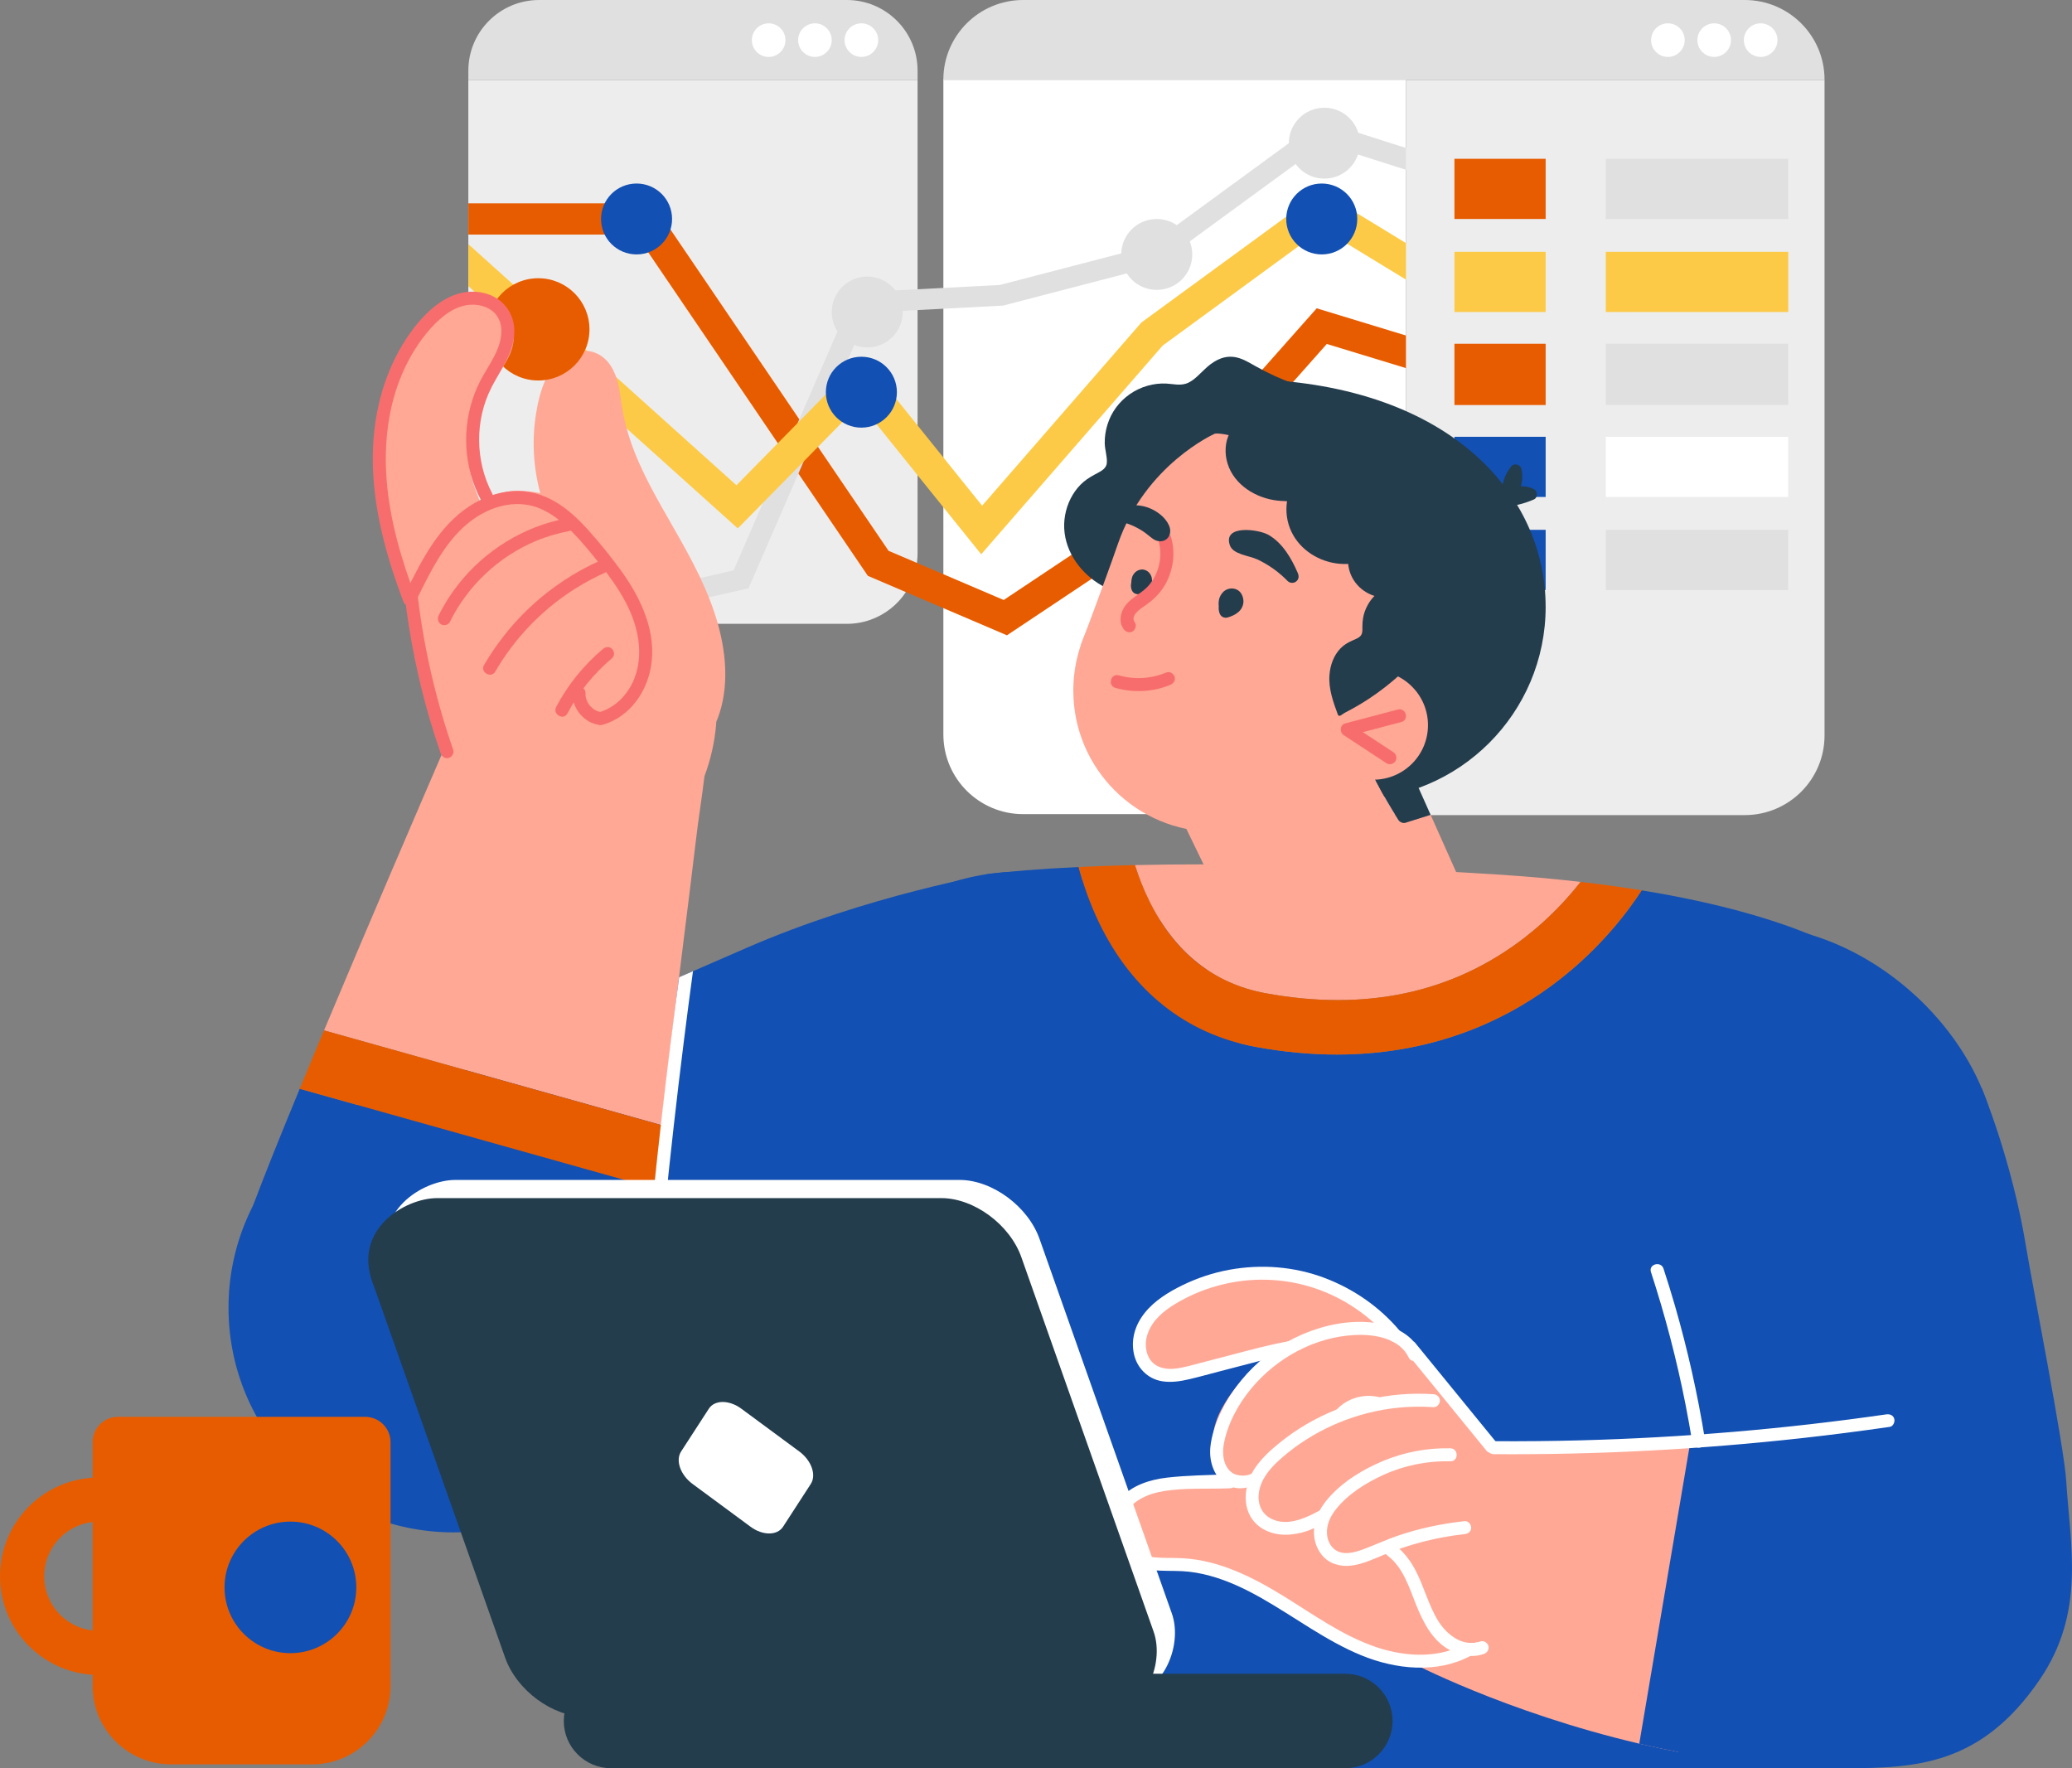 <?xml version="1.0" encoding="utf-8"?>
<svg fill="none" height="512" viewBox="0 0 600 512" width="600" xmlns="http://www.w3.org/2000/svg">
<rect x="0" y="0" width="600" height="512" fill="#808080" stroke="none"/>
<g clip-path="url(#clip0_275_2602)">
<path d="M265.706 23.214V160.175C265.706 161.874 265.493 163.527 265.102 165.112C262.894 174.027 254.83 180.628 245.219 180.628H156.11C144.791 180.628 135.622 171.472 135.622 160.175V23.214H265.706Z" fill="#EDEDED"/>
<path d="M407.138 22.933V235.731H296.287C283.525 235.731 273.177 225.404 273.177 212.671V22.933H407.138Z" fill="white"/>
<path d="M435.694 105.853L433.054 114.487L384.206 99.596L335.128 154.94L291.588 183.952L265.102 172.632L251.31 166.736L231.197 137.116L230.414 135.956L227.188 131.209L225.238 128.327L184.218 67.915H135.622V58.885H189.009L231.455 121.41L231.697 121.76L235.464 127.305L236.868 129.389L257.303 159.486L265.706 163.074L290.645 173.728L329.135 148.08L381.284 89.269L435.694 105.853Z" fill="#E85C00"/>
<path d="M382.199 34.902L332.287 71.382L289.512 82.513L247.416 84.7L212.435 165.152L165.117 175.91L166.457 181.776L216.749 170.341L251.46 90.515L290.438 88.489L334.921 76.916L383.286 41.566L433.457 57.559L435.292 51.825L382.199 34.902Z" fill="#E0E0E0"/>
<path d="M419.245 77.777L414.534 85.475L382.97 66.227L336.687 100.056L284.129 160.491L265.706 137.598L249.101 116.955L236.868 129.389L232.727 133.603L230.414 135.956L220.947 145.577L213.643 153L135.622 82.852V70.699L213.257 140.508L225.238 128.327L230.984 122.483L231.697 121.76L242.763 110.515L249.78 103.385L265.706 123.184L284.399 146.421L330.521 93.374L382.521 55.378L419.245 77.777Z" fill="#FCCA46"/>
<path d="M528.341 23.214V212.952C528.341 225.685 517.994 236.012 505.237 236.012H407.132V23.214H528.335H528.341Z" fill="#EDEDED"/>
<path d="M517.827 45.981H464.999V63.403H517.827V45.981Z" fill="#E0E0E0"/>
<path d="M517.827 72.915H464.999V90.337H517.827V72.915Z" fill="#FCCA46"/>
<path d="M464.999 99.855V116.955V117.277H517.827V116.955V99.855V99.533H464.999V99.855Z" fill="#E0E0E0"/>
<path d="M517.827 126.473H464.999V143.895H517.827V126.473Z" fill="white"/>
<path d="M517.827 153.407H464.999V170.829H517.827V153.407Z" fill="#E0E0E0"/>
<path d="M447.583 45.981H421.166V63.403H447.583V45.981Z" fill="#E85C00"/>
<path d="M447.583 72.915H421.166V90.337H447.583V72.915Z" fill="#FCCA46"/>
<path d="M421.166 99.855V116.955V117.277H447.583V116.955V99.855V99.533H421.166V99.855Z" fill="#E85C00"/>
<path d="M447.583 126.473H421.166V143.895H447.583V126.473Z" fill="#1250B3"/>
<path d="M447.583 153.407H421.166V170.829H447.583V153.407Z" fill="#1250B3"/>
<path d="M321.893 366.032C319.673 365.217 207.276 413.328 177.81 425.756C148.351 438.19 138.274 442.897 138.274 442.897L88.264 329.839C88.264 329.839 154.982 301.062 196.647 282.963C198.01 282.366 199.35 281.792 200.661 281.218C206.465 278.698 211.67 276.436 216.001 274.536C251.137 259.186 287.838 252.883 287.838 252.883C287.838 252.883 324.102 366.848 321.888 366.032H321.893Z" fill="#1250B3"/>
<path d="M131.332 443.695C167.319 443.695 196.492 414.573 196.492 378.65C196.492 342.727 167.319 313.605 131.332 313.605C95.345 313.605 66.172 342.727 66.172 378.65C66.172 414.573 95.345 443.695 131.332 443.695Z" fill="#1250B3"/>
<path d="M295.534 382.485C331.521 382.485 360.694 353.363 360.694 317.44C360.694 281.517 331.521 252.395 295.534 252.395C259.547 252.395 230.374 281.517 230.374 317.44C230.374 353.363 259.547 382.485 295.534 382.485Z" fill="#1250B3"/>
<path d="M570.65 369.597L551.796 495.99H270.026L263.129 331.108L285.371 253.187C291.841 252.355 300.848 251.58 312.346 251.046C313.588 255.747 315.475 261.39 318.281 267.211C327.852 287.016 343.548 299.432 363.656 303.129C371.996 304.662 379.818 305.339 387.134 305.339C416.881 305.339 438.237 294.122 451.782 283.497C463.756 274.111 471.418 263.916 475.38 257.803C498.669 261.585 514.336 266.568 524.234 270.632C524.252 270.638 524.257 270.638 524.275 270.65C534.501 274.875 538.585 278.135 538.585 278.135L570.644 369.597H570.65Z" fill="#1250B3"/>
<path d="M578.725 338.203C578.725 374.126 549.553 403.248 513.565 403.248C477.577 403.248 448.405 374.126 448.405 338.203C448.405 302.279 470.422 267.923 506.41 267.923C542.398 267.923 578.725 302.279 578.725 338.203Z" fill="#1250B3"/>
<path d="M531.533 406.835H303.327V511.989H531.533V406.835Z" fill="#1250B3"/>
<path d="M598.321 428.729C597.711 418.718 588.462 371.802 586.737 361.216C582.55 335.568 573.796 314.966 573.796 314.966L469.077 354.19C469.077 354.19 474.518 381.962 480.315 410.412C473.223 420.825 469.077 433.396 469.077 446.932C469.077 482.856 498.249 511.977 534.236 511.977C554.81 511.977 573.721 511.139 590.636 486.346C604.055 466.679 599.454 447.449 598.321 428.724V428.729Z" fill="#1250B3"/>
<path d="M436.189 428.884C436.183 436.031 432.151 441.68 424.565 442.133C422.328 442.277 420.148 441.915 417.985 441.421C417.726 441.519 417.479 441.622 417.232 441.72C412.59 443.586 407.954 445.445 403.324 447.311C401.024 448.235 398.74 449.182 396.428 450.078C394.237 450.928 391.862 451.582 389.503 451.065C385.656 450.222 383.453 446.312 383.453 442.581C383.453 440.009 384.476 437.661 385.914 435.578C385.909 435.583 385.891 435.595 385.886 435.601C381.624 439.022 377.091 443.121 371.696 442.638C369.373 442.438 367.13 441.519 365.37 439.625C363.518 437.633 362.597 434.567 362.724 431.594C362.804 429.699 363.213 427.983 363.834 426.427C360.659 427.937 357.294 428.385 354.401 425.624C352.406 423.712 351.411 420.71 351.25 417.696C351.077 414.384 352.118 411.106 353.539 408.345C356.311 402.961 360.337 398.437 364.599 394.826C384.183 378.248 405.309 379.253 419.348 402.639C422.702 408.225 436.195 422.943 436.189 428.884Z" fill="#FFA895"/>
<path d="M499.876 416.703C498.007 431.353 495.965 445.985 493.734 460.594C491.353 476.185 488.776 491.748 485.986 507.276C482.731 506.661 479.378 505.961 475.95 505.169C475.53 505.071 475.104 504.974 474.69 504.876C435.597 495.674 408.179 481.128 408.179 481.128C408.179 481.128 419.981 415.004 419.981 417.404C419.981 418.666 450.838 420.503 489.466 417.593C492.877 417.335 496.351 417.042 499.871 416.703H499.876Z" fill="#FFA895"/>
<path d="M443.81 466.117C438.754 473.459 430.15 477.54 421.476 478.677C411.083 480.037 400.046 480.542 390.769 476.145C380.652 471.346 370.103 461.674 359.739 457.38C354.666 455.273 351.232 453.052 345.751 452.523C340.385 452.018 334.449 453.235 329.468 450.675C325.126 448.436 322.072 442.799 325.16 438.339C326.575 436.301 328.594 433.396 330.808 432.392C333.408 431.209 336.318 430.813 339.091 430.113C349.179 427.547 359.008 427.139 369.068 428.494C369.695 427.53 370.356 426.605 371.069 425.704C376.821 418.425 385.552 413.552 394.651 411.927C397.268 411.462 399.896 411.273 402.508 411.324C400.15 410.676 397.889 409.579 395.865 408.288C392.201 405.957 389.089 402.903 385.788 400.113C382.814 397.599 379.57 395.441 375.889 394.109C368.769 391.531 360.722 391.56 353.7 394.465C350.001 395.992 346.671 398.431 342.737 399.379C338.826 400.326 334.811 399.333 332.344 396.038C330.227 393.219 329.693 389.275 330.693 385.935C331.803 382.209 334.432 379.178 337.446 376.836C343.514 372.117 350.956 369.592 358.566 368.926C366.06 368.265 373.75 369.454 380.841 371.911C388.296 374.488 395.013 378.501 401.133 383.449C404.877 386.474 408.346 389.832 411.595 393.38C415.224 397.335 418.618 401.261 421.695 405.653C421.695 406.152 422.891 407.358 423.19 407.788C423.783 408.632 424.369 409.47 424.962 410.314C427.832 414.407 430.317 418.758 433.25 422.805C437.414 428.557 442.585 434.263 445.265 440.893C447.612 446.691 448.578 453.258 446.927 459.372C446.277 461.783 445.225 464.073 443.81 466.128V466.117Z" fill="#FFA895"/>
<path d="M382.021 131.898C381.871 135.905 380.818 139.785 379.179 143.43C375.964 150.589 370.299 156.289 363.995 160.824C357.548 165.462 350.185 169.509 342.484 171.576C334.823 173.636 326.213 173.55 319.156 169.595C313.14 166.225 308.515 160.037 308.17 153.028C308.003 149.659 308.883 146.18 310.62 143.287C311.46 141.898 312.513 140.594 313.755 139.544C315.026 138.453 316.441 137.707 317.908 136.921C319.138 136.255 320.421 135.514 320.519 133.97C320.628 132.081 319.932 130.204 319.903 128.31C319.846 124.693 320.996 120.991 323.13 118.069C325.379 114.992 328.6 112.748 332.269 111.697C334.058 111.186 335.968 110.957 337.825 111.066C339.706 111.181 341.604 111.668 343.45 111.077C345.757 110.342 347.638 107.937 349.53 106.29C351.991 104.137 354.833 102.725 358.169 103.511C360.067 103.959 361.769 105.01 363.454 105.957C365.266 106.979 367.118 107.931 369.01 108.804C372.755 110.52 376.649 111.887 380.629 112.96C382.768 113.528 381.854 116.841 379.714 116.272C379.087 116.1 378.466 115.916 377.851 115.738C378.564 117.133 379.22 118.551 379.8 120.004C381.307 123.775 382.182 127.822 382.032 131.898H382.021Z" fill="#233D4D"/>
<path d="M447.583 175.674C447.583 206.5 422.552 231.494 391.666 231.494C360.78 231.494 335.749 206.506 335.749 175.674C335.749 144.842 340.678 107.599 371.438 110.308C422.627 114.82 447.577 144.848 447.577 175.674H447.583Z" fill="#233D4D"/>
<path d="M427.096 264.674L364.346 282.894L338.395 229.399L395.922 194.813L402.456 209.457L395.755 213.188C395.433 213.067 395.059 213.039 394.663 213.136C393.794 213.372 393.012 214.428 393.391 215.323C396.584 222.981 400.431 230.369 404.935 237.384C405.349 238.021 406.229 238.446 407.005 238.205C409.415 237.435 411.843 236.678 414.264 235.92L415.863 239.502L427.096 264.68V264.674Z" fill="#FFA895"/>
<path d="M414.264 235.92C411.843 236.678 409.421 237.441 407.005 238.205C406.229 238.446 405.349 238.027 404.935 237.384C400.431 230.363 396.584 222.981 393.391 215.323C393.018 214.428 393.8 213.366 394.663 213.136C395.059 213.039 395.433 213.067 395.755 213.188L402.456 209.457L403.261 211.271L414.264 235.92Z" fill="#233D4D"/>
<path d="M392.684 199.962C392.684 222.533 374.354 240.834 351.744 240.834C329.135 240.834 310.804 222.533 310.804 199.962C310.804 196.259 311.299 192.677 312.219 189.267C316.93 171.88 332.839 159.09 351.744 159.09C374.354 159.09 392.684 177.391 392.684 199.962Z" fill="#FFA895"/>
<path d="M351.744 125.589C351.744 125.589 331.683 134.464 323.717 157.489C319.915 168.481 312.973 186.828 312.973 186.828L391.194 209.967C391.194 209.967 420.821 176.489 421.166 174.153C421.338 172.999 413.332 149.308 384.707 136.668C356.081 124.028 351.744 125.589 351.744 125.589Z" fill="#FFA895"/>
<path d="M397.723 225.76C406.461 225.74 413.529 218.651 413.509 209.926C413.49 201.201 406.389 194.145 397.651 194.164C388.912 194.184 381.844 201.273 381.864 209.998C381.884 218.723 388.984 225.779 397.723 225.76Z" fill="#FFA895"/>
<path d="M457.694 255.357C453.933 260.15 448.584 266.006 441.492 271.482C420.757 287.498 395.531 292.917 366.52 287.595C351.503 284.834 340.143 275.81 332.735 260.765C330.969 257.194 329.647 253.664 328.652 250.483C354.631 249.898 389.578 250.409 433.244 253.193C442.044 253.75 450.183 254.485 457.694 255.357Z" fill="#FFA895"/>
<path d="M358.238 170.76C356.8 170.014 354.977 170.422 353.953 171.673C353.59 172.121 353.36 172.5 353.153 173.045C353.004 173.447 352.946 173.872 352.9 174.297C352.854 174.704 352.877 175.117 352.923 175.531C352.854 176.191 352.917 176.857 353.13 177.488C353.28 177.93 353.567 178.384 353.999 178.613C354.447 178.849 354.954 178.946 355.448 178.803C356.604 178.476 357.691 177.999 358.612 177.213C359.543 176.42 360.136 175.169 360.067 173.941C359.998 172.672 359.411 171.369 358.238 170.76Z" fill="#233D4D"/>
<path d="M333.558 167.586C333.529 167.385 333.512 167.184 333.437 166.995C333.339 166.736 333.241 166.461 333.08 166.231C332.672 165.64 332.166 165.227 331.476 165.003C330.866 164.808 330.187 164.882 329.606 165.129C329.014 165.382 328.577 165.789 328.22 166.323C327.973 166.69 327.806 167.138 327.714 167.574C327.639 167.942 327.593 168.326 327.593 168.705C327.444 169.354 327.449 170.031 327.657 170.663C327.8 171.105 328.094 171.564 328.525 171.788C328.945 172.012 329.514 172.161 329.974 171.977C330.889 171.621 331.757 171.254 332.482 170.577C332.931 170.158 333.259 169.63 333.454 169.055C333.546 168.791 333.569 168.504 333.598 168.229C333.621 168.011 333.586 167.804 333.558 167.586Z" fill="#233D4D"/>
<path d="M375.82 165.944C374.003 161.731 371.438 157.236 367.331 154.877C364.449 153.218 354.028 151.834 356.144 157.89C357.076 160.571 361.775 160.881 364.053 161.955C367.337 163.493 370.333 165.628 372.858 168.223C373.508 168.889 374.613 168.941 375.331 168.372C376.125 167.741 376.2 166.834 375.815 165.944H375.82Z" fill="#233D4D"/>
<path d="M339.091 155.479C338.412 153.16 334.771 154.148 335.456 156.478C336.756 160.893 335.715 165.944 332.695 169.457C330.969 171.466 328.571 172.54 326.708 174.371C324.723 176.323 323.579 179.704 325.385 182.155C325.989 182.97 327.018 183.384 327.961 182.832C328.767 182.362 329.244 181.082 328.64 180.261C327.173 178.269 330.107 176.357 331.499 175.41C333.667 173.929 335.519 172.23 336.951 170.008C339.683 165.76 340.523 160.33 339.096 155.485L339.091 155.479Z" fill="#F76D6D"/>
<path d="M336.238 149.176C334.547 147.736 332.482 146.748 330.279 146.421C327.685 146.036 325.074 146.398 322.773 147.695C321.888 148.195 321.589 149.4 322.095 150.267C322.584 151.099 323.63 151.392 324.493 151.019C326.903 151.628 328.91 152.489 331.021 153.861C332.131 154.584 332.85 155.33 333.972 156.094C335.392 157.058 337.4 156.989 338.383 155.445C339.781 153.241 337.894 150.583 336.232 149.171L336.238 149.176Z" fill="#233D4D"/>
<path d="M340.16 196.007C339.919 195.123 338.786 194.302 337.843 194.692C333.425 196.523 328.588 196.862 323.981 195.542C321.646 194.876 320.651 198.504 322.98 199.17C328.168 200.651 333.851 200.387 338.843 198.32C339.781 197.93 340.454 197.075 340.16 196.007Z" fill="#F76D6D"/>
<path d="M404.797 205.433C399.73 206.77 394.657 208.108 389.59 209.445C387.956 209.876 387.824 212.017 389.141 212.884C393.276 215.593 397.406 218.308 401.541 221.018C402.393 221.575 403.624 221.184 404.118 220.34C404.653 219.422 404.296 218.326 403.445 217.769C400.512 215.846 397.584 213.923 394.651 212C398.367 211.018 402.082 210.036 405.798 209.061C408.139 208.441 407.143 204.813 404.797 205.433Z" fill="#F76D6D"/>
<path d="M426.4 171.748C425.802 174.268 424.513 176.598 423.07 178.728C420.28 182.855 415.144 185.714 411.676 189.291C404.808 196.363 398.326 201.81 389.549 206.311C388.503 206.856 387.761 207.878 387.369 206.805C386.052 203.211 384.689 199.411 384.977 195.519C385.178 192.66 386.173 189.796 388.203 187.712C389.181 186.702 390.36 186.024 391.637 185.456C392.58 185.031 393.938 184.606 394.335 183.539C394.582 182.855 394.519 182.075 394.519 181.369C394.524 180.594 394.576 179.83 394.697 179.061C394.904 177.695 395.399 176.369 396.066 175.158C396.595 174.187 397.256 173.321 398.01 172.551C395.847 171.868 393.898 170.56 392.471 168.659C391.269 167.064 390.585 165.198 390.395 163.281C389.584 163.321 388.773 163.315 387.956 163.246C382.101 162.747 376.516 159.337 373.957 153.941C372.64 151.174 372.237 148.074 372.697 145.124C371.397 145.101 370.097 145.009 368.803 144.785C362.557 143.729 356.535 139.532 355.172 133.057C354.539 130.055 354.971 126.84 356.742 124.274C357.024 123.867 357.335 123.494 357.657 123.132C357.755 122.742 357.979 122.374 358.399 122.099C358.859 121.795 359.336 121.531 359.825 121.272C360.843 120.612 361.982 120.136 363.207 119.872C367.337 118.609 371.817 118.752 376.039 119.493C380.698 120.319 385.201 121.978 389.498 123.936C397.728 127.707 405.228 133.143 411.44 139.71C414.58 143.034 417.416 146.674 419.866 150.543C422.431 154.59 424.893 159.061 426.152 163.717C426.854 166.329 427.055 169.078 426.411 171.731L426.4 171.748Z" fill="#233D4D"/>
<path d="M444.201 141.639C443.01 141.031 441.705 140.749 440.411 140.778C440.877 139.148 440.94 137.397 440.554 135.732C440.278 134.538 438.507 133.987 437.679 134.975C435.712 137.328 434.774 140.21 434.935 143.206C434.912 143.247 434.889 143.287 434.872 143.327C434.015 143.407 433.215 144.119 433.256 145.032C433.296 145.933 434.015 146.783 434.975 146.748C438.185 146.633 441.268 145.893 444.201 144.601C445.374 144.085 445.277 142.185 444.201 141.633V141.639Z" fill="#233D4D"/>
<path d="M424.134 440.446C417.473 441.157 410.911 442.552 404.572 444.728C401.467 445.796 398.499 447.173 395.439 448.344C393.006 449.274 389.952 450.336 387.41 449.194C385.454 448.316 384.396 446.209 384.264 444.148C384.097 441.582 385.144 439.229 386.691 437.22C390.171 432.69 395.548 429.344 400.684 427.013C406.718 424.269 413.378 422.96 419.992 423.11C422.42 423.167 422.42 419.401 419.992 419.35C413.453 419.2 406.867 420.412 400.817 422.891C394.864 425.331 388.911 428.919 384.649 433.81C382.55 436.221 380.951 439.022 380.56 442.225C380.214 445.055 380.974 448.046 382.785 450.262C384.816 452.753 388.083 453.712 391.206 453.333C394.57 452.931 397.579 451.484 400.673 450.204C408.15 447.116 416.087 445.067 424.134 444.206C425.146 444.097 426.02 443.419 426.02 442.323C426.02 441.393 425.152 440.331 424.134 440.44V440.446Z" fill="white"/>
<path d="M415.063 403.69C402.272 402.806 389.25 405.957 378.207 412.444C375.452 414.057 372.841 415.894 370.362 417.903C367.826 419.958 365.416 422.197 363.541 424.883C359.998 429.969 359.216 437.776 364.605 441.95C367.285 444.028 370.84 444.688 374.158 444.269C378.19 443.758 380.105 442.759 383.62 440.836C385.748 439.671 385.552 435.503 383.424 436.668C378.903 439.148 372.962 442.415 367.837 439.596C365.709 438.425 364.547 436.267 364.455 433.867C364.352 431.112 365.45 428.592 367.066 426.405C368.746 424.131 370.96 422.225 373.152 420.463C375.343 418.695 377.69 417.117 380.117 415.687C385.034 412.8 390.337 410.624 395.859 409.2C402.134 407.587 408.61 406.996 415.069 407.444C416.087 407.513 416.956 406.531 416.956 405.561C416.956 404.488 416.093 403.753 415.069 403.678L415.063 403.69Z" fill="white"/>
<path d="M433.158 417.444C425.347 407.874 417.537 398.299 409.726 388.73C409.617 388.598 409.484 388.501 409.341 388.414C405.803 384.419 399.897 382.881 394.668 382.754C387.91 382.588 381.1 384.373 375.055 387.318C369.068 390.234 363.656 394.494 359.446 399.654C357.283 402.301 355.391 405.153 353.89 408.219C352.21 411.657 350.801 415.394 350.467 419.235C350.111 423.362 351.698 428.127 355.615 430.107C359.014 431.824 363.846 430.848 365.542 427.191C365.968 426.273 366.572 425.153 365.64 424.602C364.829 424.126 364.168 424.533 363.736 425.457C362.753 427.581 358.548 427.748 356.708 426.37C354.281 424.55 353.867 421.095 354.35 418.322C355.385 412.421 358.485 406.686 362.281 402.1C369.678 393.162 380.744 387.083 392.437 386.543C398.125 386.279 405.297 387.473 407.989 393.179C408.219 393.673 408.708 393.96 409.237 394.057L430.489 420.102C431.133 420.888 432.485 420.767 433.152 420.102C433.934 419.321 433.796 418.23 433.152 417.444H433.158Z" fill="white"/>
<path d="M399.172 404.493C394.858 403.5 390.148 404.849 387.111 408.098C386.438 408.816 386.346 410.056 387.111 410.756C387.841 411.428 389.055 411.525 389.774 410.756C390.073 410.435 390.389 410.13 390.728 409.849C390.74 409.838 390.803 409.792 390.849 409.752C390.895 409.717 390.953 409.677 390.964 409.665C391.154 409.528 391.35 409.401 391.545 409.281C391.919 409.051 392.31 408.845 392.713 408.661C392.73 408.655 392.811 408.621 392.868 408.598C392.92 408.58 392.972 408.558 392.983 408.552C393.202 408.471 393.42 408.397 393.645 408.328C394.041 408.207 394.444 408.11 394.852 408.035C394.962 408.012 395.071 408.001 395.186 407.978C395.41 407.966 395.612 407.938 395.819 407.932C396.262 407.909 396.699 407.915 397.141 407.949C397.245 407.955 397.349 407.966 397.452 407.978C397.717 408.035 397.947 408.07 398.177 408.121C399.137 408.339 400.265 407.828 400.495 406.807C400.713 405.848 400.207 404.729 399.178 404.493H399.172Z" fill="white"/>
<path d="M405.395 385.412C399.643 378.529 392.097 373.271 383.717 370.08C374.877 366.71 365.203 365.964 355.92 367.669C351.192 368.535 346.591 370.08 342.277 372.198C338.291 374.155 334.259 376.647 331.464 380.165C328.79 383.529 327.461 387.605 328.324 391.876C329.158 395.998 332.292 399.252 336.497 399.935C339.131 400.36 341.782 399.958 344.353 399.356C347.229 398.684 350.076 397.886 352.929 397.14C359.003 395.561 365.076 393.977 371.15 392.398C373.497 391.79 377.655 387.662 375.251 388.013C368.78 388.966 360.188 391.365 355.207 392.662C352.653 393.328 350.105 393.988 347.551 394.654C345.4 395.217 343.249 395.848 341.046 396.193C337.59 396.732 333.891 396.043 332.43 392.525C331.153 389.459 331.913 386.078 333.73 383.386C335.956 380.085 339.562 377.846 343.019 376.032C346.896 374 351.048 372.536 355.327 371.612C363.696 369.81 372.473 370.263 380.6 372.955C389.222 375.814 396.917 381.118 402.726 388.076C403.376 388.856 404.716 388.747 405.389 388.076C406.166 387.301 406.045 386.199 405.389 385.418L405.395 385.412Z" fill="white"/>
<path d="M427.464 478.505C426.912 478.849 426.365 479.176 425.796 479.469C416.116 484.635 404.164 483.372 394.271 479.32C383.89 475.072 374.975 468.218 365.272 462.718C360.579 460.061 355.678 457.719 350.456 456.289C347.839 455.566 345.176 455.084 342.461 454.934C339.591 454.774 336.698 454.934 333.834 454.619C328.749 454.068 323.475 451.903 321.52 446.795C319.852 442.432 321.405 437.369 324.361 433.942C327.697 430.078 332.919 428.437 337.831 427.857C343.738 427.162 349.714 427.134 355.638 426.887C358.071 426.783 358.629 430.83 356.213 430.928C350.082 431.192 343.232 430.739 337.129 431.72C332.419 432.478 327.501 434.516 325.448 439.143C323.924 442.581 324.476 446.662 327.772 448.838C332.097 451.68 337.567 450.905 342.467 451.18C353.015 451.76 362.661 456.611 371.501 462.035C380.272 467.426 388.796 473.671 398.648 476.966C405.447 479.228 413.102 480.003 419.941 477.844C421.666 477.311 423.334 476.587 424.922 475.646C425.848 475.784 426.808 475.766 427.78 475.548C428.516 476.346 428.66 477.758 427.47 478.51L427.464 478.505Z" fill="white"/>
<path d="M429.696 478.895C428.424 479.348 427.102 479.526 425.802 479.469C423.961 479.412 422.138 478.906 420.464 478.103C420.286 478.022 420.108 477.931 419.935 477.839C414.776 475.101 412.084 469.699 409.996 464.475C408.029 459.561 406.281 453.792 401.841 450.468C401.03 449.86 400.598 448.861 401.162 447.897C401.639 447.093 402.928 446.611 403.739 447.219C406.292 449.131 408.236 451.588 409.737 454.378C412.389 459.297 413.62 464.877 416.639 469.607C418.48 472.494 421.517 475.135 424.91 475.64C425.836 475.778 426.797 475.761 427.769 475.543C428.068 475.474 428.378 475.382 428.689 475.273C429.644 474.928 430.748 475.657 431.001 476.582C431.289 477.615 430.645 478.551 429.69 478.901L429.696 478.895Z" fill="white"/>
<path d="M550.697 415.027L534.236 511.983C534.236 511.983 516.792 512.465 492.428 508.424C491.514 508.28 490.605 508.125 489.679 507.959C488.465 507.741 487.24 507.517 485.992 507.276C488.782 491.754 491.358 476.185 493.739 460.594C495.971 445.985 498.013 431.358 499.882 416.703C501.147 416.657 502.407 416.623 503.655 416.588C505.116 416.542 506.571 416.497 508.003 416.451C531.602 415.716 550.703 415.021 550.703 415.021L550.697 415.027Z" fill="#1250B3"/>
<path d="M507.998 416.456L492.422 508.424C491.508 508.28 490.599 508.125 489.673 507.959C488.459 507.741 487.234 507.517 485.986 507.276C482.731 506.661 479.378 505.961 475.95 505.169C475.53 505.071 475.104 504.974 474.69 504.876L489.466 417.593C492.877 417.335 496.351 417.042 499.871 416.703C501.136 416.657 502.396 416.623 503.644 416.588C505.105 416.542 506.56 416.497 507.992 416.451L507.998 416.456Z" fill="#1250B3"/>
<path d="M548.541 410.842C548.241 409.763 547.235 409.384 546.223 409.528C531.545 411.646 516.798 413.334 502.022 414.585C487.257 415.836 472.459 416.657 457.648 417.048C449.28 417.266 440.911 417.346 432.543 417.294C430.115 417.277 430.115 421.037 432.543 421.054C447.479 421.152 462.422 420.813 477.342 420.033C492.261 419.252 507.158 418.035 522.003 416.382C530.423 415.446 538.832 414.361 547.218 413.15C548.224 413.006 548.776 411.726 548.535 410.836L548.541 410.842Z" fill="white"/>
<path d="M493.711 416.789C491.594 403.713 488.695 390.762 485.014 378.036C483.973 374.448 482.875 370.883 481.713 367.33C480.965 365.039 477.324 366.021 478.078 368.329C482.19 380.923 485.549 393.764 488.103 406.761C488.822 410.423 489.477 414.097 490.076 417.788C490.237 418.793 491.491 419.35 492.394 419.103C493.463 418.81 493.872 417.794 493.711 416.789Z" fill="white"/>
<path d="M208.392 206.368C208.121 207.235 207.805 208.108 207.425 208.963C207.408 209.25 207.385 209.526 207.368 209.807C206.954 214.807 205.809 219.916 203.992 224.755C203.336 230.507 202.203 237.212 201.334 244.818C199.845 257.768 195.301 292.538 191.476 325.758L93.837 298.347C106.663 267.756 121.393 233.549 128.709 216.609C120.559 196.615 119.702 174.509 112.869 154.079C112.524 153.057 113.26 151.88 114.227 151.605C115.291 151.312 116.291 151.984 116.631 153.011C116.832 153.614 117.016 154.222 117.206 154.825C117.327 154.871 117.447 154.94 117.562 155.014C119.478 156.427 121.571 157.443 123.837 158.086C134.265 160.996 144.9 156.559 155.235 155.411C155.989 155.319 156.742 155.261 157.496 155.221C157.185 152.776 156.938 150.325 156.742 147.868C156.696 147.253 157.041 146.702 157.542 146.346C154.574 137.701 153.751 128.408 155.299 119.349C156.098 114.596 157.398 109.659 160.504 105.928C163.305 102.576 168.205 100.48 172.404 102.162C176.263 103.707 178.155 107.495 179.064 111.427C179.501 113.322 179.743 115.251 180.019 117.156C180.376 119.556 180.87 121.915 181.52 124.252C184.091 133.505 188.813 141.938 193.541 150.181C198.551 158.924 203.6 167.615 206.833 177.253C209.927 186.443 211.377 196.92 208.397 206.38L208.392 206.368Z" fill="#FFA895"/>
<path d="M170.698 95.398C170.717 87.222 164.093 80.578 155.904 80.56C147.715 80.541 141.062 87.154 141.043 95.331C141.024 103.507 147.648 110.15 155.837 110.169C164.026 110.187 170.68 103.574 170.698 95.398Z" fill="#E85C00"/>
<path d="M184.333 73.667C190.012 73.667 194.617 69.072 194.617 63.403C194.617 57.734 190.012 53.139 184.333 53.139C178.653 53.139 174.049 57.734 174.049 63.403C174.049 69.072 178.653 73.667 184.333 73.667Z" fill="#1250B3"/>
<path d="M249.435 123.821C255.115 123.821 259.719 119.226 259.719 113.557C259.719 107.889 255.115 103.293 249.435 103.293C243.755 103.293 239.151 107.889 239.151 113.557C239.151 119.226 243.755 123.821 249.435 123.821Z" fill="#1250B3"/>
<path d="M382.745 73.667C388.425 73.667 393.029 69.072 393.029 63.403C393.029 57.734 388.425 53.139 382.745 53.139C377.066 53.139 372.461 57.734 372.461 63.403C372.461 69.072 377.066 73.667 382.745 73.667Z" fill="#1250B3"/>
<path d="M383.499 51.721C389.178 51.721 393.783 47.126 393.783 41.457C393.783 35.789 389.178 31.194 383.499 31.194C377.819 31.194 373.215 35.789 373.215 41.457C373.215 47.126 377.819 51.721 383.499 51.721Z" fill="#E0E0E0"/>
<path d="M334.967 83.936C340.646 83.936 345.251 79.341 345.251 73.673C345.251 68.004 340.646 63.409 334.967 63.409C329.287 63.409 324.683 68.004 324.683 73.673C324.683 79.341 329.287 83.936 334.967 83.936Z" fill="#E0E0E0"/>
<path d="M251.137 100.607C256.817 100.607 261.421 96.011 261.421 90.343C261.421 84.674 256.817 80.079 251.137 80.079C245.458 80.079 240.854 84.674 240.854 90.343C240.854 96.011 245.458 100.607 251.137 100.607Z" fill="#E0E0E0"/>
<path d="M136.146 123.609C135.3 127.69 135.226 131.898 136.019 135.996C136.848 140.296 138.642 144.314 140.264 148.333C143.445 156.243 146.274 165.996 141.443 173.877C138.935 177.965 133.782 180.594 129.135 179.979C129.394 181.73 126.949 183.286 125.505 181.593C124.344 180.232 123.239 178.82 122.198 177.356C113.818 165.611 109.286 151.002 108.97 136.381C108.809 128.936 109.677 121.553 111.656 114.395C113.605 107.323 116.665 100.216 121.054 94.413C123.423 91.278 126.339 88.471 129.859 86.841C133.063 85.36 136.497 85.108 139.861 86.083C142.766 86.91 145.561 88.781 147.195 91.474C149.196 94.763 149.236 98.758 147.77 102.3C146.171 106.152 143.335 109.189 140.977 112.524C138.659 115.802 136.986 119.613 136.152 123.609H136.146Z" fill="#FFA895"/>
<path d="M193.334 190.588C192.189 198.418 186.484 203.871 180.876 208.538C174.889 213.527 168.47 218.641 160.4 218.096C152.682 217.574 145.901 212.935 139.833 208.274C133.65 203.527 127.271 198.647 122.883 191.92C118.793 185.668 116.711 177.287 119.311 169.963C119.691 168.912 120.628 168.2 121.727 168.516C121.957 168.585 122.175 168.705 122.371 168.86C125.442 162.047 129.06 155.279 134.351 150.089C139.557 144.969 143.249 142.07 150.508 142.133C157.628 142.208 167.095 145.221 172.226 150.129C174.779 152.569 177.086 155.261 179.306 158.011C181.819 161.117 184.321 164.251 186.599 167.552C191.177 174.199 194.559 182.207 193.328 190.582L193.334 190.588Z" fill="#FFA895"/>
<path d="M179.375 164.584C176.626 160.852 173.681 157.219 170.592 153.757C167.739 150.56 164.582 147.517 160.872 145.319C157.133 143.103 152.808 141.886 148.449 142.19C143.997 142.5 139.7 144.113 135.973 146.542C127.162 152.288 122.267 161.869 117.747 171.013C117.298 171.926 117.499 173.045 118.419 173.585C119.253 174.073 120.548 173.826 120.996 172.907C124.723 165.364 128.577 157.454 135.082 151.874C140.897 146.892 149.047 144.159 156.409 147.253C159.969 148.752 162.989 151.283 165.675 154.004C168.556 156.932 171.156 160.141 173.715 163.35C179.122 170.129 184.304 177.919 185.011 186.805C185.362 191.208 184.58 195.611 182.222 199.388C180.192 202.648 177.126 205.226 173.387 206.259C171.052 206.902 172.047 210.53 174.388 209.887C182.665 207.608 187.87 199.675 188.727 191.455C189.756 181.633 185.046 172.276 179.375 164.589V164.584Z" fill="#F76D6D"/>
<path d="M173.773 206.127C173.571 206.081 173.37 206.03 173.169 205.966C173.088 205.938 173.008 205.915 172.927 205.88C172.887 205.863 172.789 205.823 172.755 205.806C172.663 205.76 172.571 205.714 172.479 205.662C172.295 205.565 172.122 205.456 171.95 205.341C171.88 205.295 171.811 205.243 171.742 205.197C171.616 205.088 171.484 204.979 171.363 204.864C171.213 204.721 171.064 204.577 170.926 204.422C170.868 204.359 170.811 204.29 170.753 204.227C170.747 204.216 170.73 204.198 170.713 204.181C170.684 204.141 170.65 204.101 170.632 204.078C170.575 203.992 170.512 203.906 170.46 203.82C170.356 203.659 170.259 203.498 170.167 203.332C170.086 203.177 170.011 203.022 169.936 202.867C169.902 202.775 169.867 202.689 169.839 202.597C169.724 202.252 169.643 201.902 169.574 201.546C169.568 201.454 169.557 201.368 169.551 201.277C169.54 201.07 169.54 200.863 169.551 200.657C169.591 199.675 168.66 198.734 167.665 198.774C166.612 198.82 165.818 199.6 165.778 200.657C165.623 204.801 168.706 208.831 172.76 209.749C173.721 209.968 174.843 209.457 175.078 208.435C175.297 207.476 174.791 206.357 173.761 206.121L173.773 206.127Z" fill="#F76D6D"/>
<path d="M177.264 187.901C176.493 187.132 175.383 187.247 174.601 187.901C169.062 192.551 164.438 198.286 161.056 204.675C159.923 206.816 163.173 208.716 164.311 206.575C167.561 200.438 171.944 195.031 177.264 190.559C178.04 189.905 177.937 188.573 177.264 187.901Z" fill="#F76D6D"/>
<path d="M175.889 163.229C175.331 162.276 174.244 162.133 173.313 162.552C162.609 167.385 153.096 174.882 145.878 184.136C143.79 186.811 141.874 189.612 140.172 192.545C138.953 194.646 142.208 196.541 143.427 194.445C149.081 184.692 157.11 176.374 166.67 170.376C169.407 168.659 172.266 167.132 175.216 165.801C176.142 165.382 176.367 164.038 175.889 163.229Z" fill="#F76D6D"/>
<path d="M166.33 151.415C166.043 150.365 165.019 149.917 164.012 150.101C151.715 152.385 140.356 159.412 132.672 169.245C130.492 172.035 128.588 175.008 127.03 178.189C126.581 179.101 126.782 180.221 127.703 180.76C128.531 181.243 129.831 181.001 130.279 180.083C135.427 169.561 144.48 161.082 155.316 156.582C158.433 155.284 161.694 154.343 165.007 153.729C166.008 153.545 166.578 152.334 166.324 151.415H166.33Z" fill="#F76D6D"/>
<path d="M142.34 112.122C145.003 106.967 148.805 102.197 148.937 96.135C149.052 90.641 145.515 86.112 140.172 84.849C129.077 82.226 120.202 93.115 115.486 101.669C110.172 111.313 107.86 122.461 107.952 133.413C108.061 145.87 111.08 158.126 115.21 169.819C115.716 171.26 116.245 172.695 116.786 174.124C117.143 175.072 118.057 175.726 119.104 175.439C120.018 175.186 120.778 174.078 120.421 173.126C116.263 162.11 112.846 150.646 111.955 138.855C111.161 128.413 112.363 117.633 116.579 107.966C118.615 103.299 121.307 98.873 124.717 95.079C127.818 91.629 131.941 88.219 136.83 88.219C138.809 88.219 140.851 88.753 142.455 89.947C144.227 91.267 145.113 93.362 145.176 95.532C145.331 101.055 141.506 105.578 139.096 110.233C134.219 119.665 133.621 131.255 137.59 141.123C138.096 142.38 138.654 143.608 139.28 144.802C140.408 146.943 143.663 145.049 142.536 142.902C137.578 133.471 137.446 121.617 142.352 112.128L142.34 112.122Z" fill="#F76D6D"/>
<path d="M131.251 217.149C126.247 202.7 122.762 187.729 120.962 172.546C120.841 171.535 120.179 170.663 119.075 170.663C118.149 170.663 117.074 171.53 117.189 172.546C118.621 184.612 121.013 196.552 124.436 208.222C125.413 211.558 126.477 214.864 127.611 218.148C127.944 219.106 128.905 219.743 129.928 219.462C130.86 219.204 131.579 218.113 131.246 217.149H131.251Z" fill="#F76D6D"/>
<path d="M189.377 344.047C186.219 371.796 183.735 394.229 183.735 394.229L69.353 390.682C69.353 390.682 60.748 382.605 73.597 348.243C76.536 340.384 81.258 328.657 86.797 315.258L189.377 344.047Z" fill="#1250B3"/>
<path d="M191.47 325.752C191.194 328.197 190.913 330.631 190.636 333.048C190.493 334.311 190.349 335.562 190.199 336.808C189.923 339.253 189.647 341.664 189.377 344.047L86.797 315.258C88.057 312.21 89.351 309.082 90.685 305.884C91.163 304.742 91.64 303.588 92.123 302.434C92.687 301.08 93.262 299.713 93.831 298.341L191.47 325.752Z" fill="#E85C00"/>
<path d="M200.667 281.218C199.747 288.003 198.861 294.8 198.01 301.602C195.951 318.031 194.093 334.489 192.442 350.958C190.792 367.433 189.354 383.925 188.111 400.435C187.933 402.852 184.166 402.719 184.344 400.308C185.046 390.998 185.811 381.692 186.645 372.393C188.111 355.895 189.797 339.426 191.672 322.974C193.202 309.616 194.864 296.281 196.658 282.957C198.021 282.36 199.362 281.786 200.673 281.212L200.667 281.218Z" fill="white"/>
<path d="M323.366 491.811L182.262 484.291C172.801 484.291 162.425 476.633 159.089 467.19L113.249 366.274C107.353 350.883 122.411 341.647 131.872 341.647H277.859C287.321 341.647 297.697 349.305 301.032 358.748L339.338 467.184C342.674 476.627 336.635 491.811 323.372 491.811H323.366Z" fill="white"/>
<path d="M318.092 497.075L176.988 489.555C167.527 489.555 157.151 481.897 153.815 472.454L107.975 371.538C102.079 356.147 117.137 346.911 126.598 346.911H272.585C282.046 346.911 292.422 354.569 295.758 364.012L334.064 472.448C337.4 481.891 331.361 497.075 318.097 497.075H318.092Z" fill="#233D4D"/>
<path d="M315.434 497.075H169.448C159.986 497.075 149.61 489.417 146.274 479.974L107.969 371.537C104.633 362.094 109.597 354.437 119.058 354.437H265.045C274.506 354.437 284.882 362.094 288.218 371.537L326.523 479.974C329.859 489.417 324.896 497.075 315.434 497.075Z" fill="#233D4D"/>
<path d="M234.786 429.671L226.751 442.064C225.071 444.659 220.855 444.659 217.341 442.064L200.546 429.671C197.032 427.076 195.548 422.874 197.228 420.279L205.263 407.886C206.942 405.291 211.158 405.291 214.672 407.886L231.467 420.279C234.981 422.874 236.465 427.076 234.786 429.671Z" fill="white"/>
<path d="M389.544 511.983H176.959C169.39 511.983 163.259 505.858 163.259 498.309C163.259 490.76 169.396 484.63 176.959 484.63H389.544C397.113 484.63 403.244 490.755 403.244 498.303C403.244 505.852 397.107 511.983 389.544 511.983Z" fill="#233D4D"/>
<path d="M475.386 257.803C471.423 263.916 463.762 274.111 451.787 283.497C438.237 294.122 416.887 305.339 387.139 305.339C379.823 305.339 372.001 304.662 363.661 303.129C343.548 299.438 327.858 287.016 318.287 267.211C315.475 261.39 313.594 255.747 312.352 251.046C315.365 250.903 318.546 250.776 321.899 250.667C324.079 250.598 326.328 250.529 328.657 250.478C329.652 253.658 330.981 257.188 332.741 260.759C340.149 275.804 351.508 284.828 366.526 287.59C395.537 292.917 420.763 287.492 441.498 271.476C448.589 266 453.938 260.139 457.7 255.351C460.806 255.707 463.802 256.086 466.695 256.488C469.704 256.901 472.602 257.338 475.392 257.797L475.386 257.803Z" fill="#E85C00"/>
<path d="M528.341 23.059V23.209H273.172V23.059C273.172 10.327 283.519 0 296.282 0H505.237C517.994 0 528.341 10.327 528.341 23.059Z" fill="#E0E0E0"/>
<path d="M265.706 20.453V23.214H135.622V20.453C135.622 9.156 144.791 0 156.11 0H245.219C256.538 0 265.706 9.156 265.706 20.453Z" fill="#E0E0E0"/>
<path d="M482.984 6.756C480.298 6.756 478.118 8.932 478.118 11.619C478.118 14.305 480.298 16.481 482.984 16.481C485.67 16.481 487.85 14.305 487.85 11.619C487.85 8.932 485.67 6.756 482.984 6.756Z" fill="white"/>
<path d="M496.385 6.756C493.699 6.756 491.519 8.932 491.519 11.619C491.519 14.305 493.699 16.481 496.385 16.481C499.071 16.481 501.251 14.305 501.251 11.619C501.251 8.932 499.071 6.756 496.385 6.756Z" fill="white"/>
<path d="M509.844 6.756C507.158 6.756 504.978 8.932 504.978 11.619C504.978 14.305 507.158 16.481 509.844 16.481C512.53 16.481 514.71 14.305 514.71 11.619C514.71 8.932 512.53 6.756 509.844 6.756Z" fill="white"/>
<path d="M222.581 6.756C219.895 6.756 217.715 8.932 217.715 11.619C217.715 14.305 219.895 16.481 222.581 16.481C225.267 16.481 227.447 14.305 227.447 11.619C227.447 8.932 225.267 6.756 222.581 6.756Z" fill="white"/>
<path d="M235.982 6.756C233.296 6.756 231.116 8.932 231.116 11.619C231.116 14.305 233.296 16.481 235.982 16.481C238.668 16.481 240.848 14.305 240.848 11.619C240.848 8.932 238.668 6.756 235.982 6.756Z" fill="white"/>
<path d="M249.435 6.756C246.749 6.756 244.569 8.932 244.569 11.619C244.569 14.305 246.749 16.481 249.435 16.481C252.121 16.481 254.301 14.305 254.301 11.619C254.301 8.932 252.121 6.756 249.435 6.756Z" fill="white"/>
<path d="M34.176 410.24H105.737C109.798 410.24 113.088 413.529 113.088 417.576V488.189C113.088 500.709 102.907 510.869 90.363 510.869H49.544C37 510.869 26.82 500.709 26.82 488.189V417.576C26.82 413.523 30.115 410.24 34.17 410.24H34.176Z" fill="#E85C00"/>
<path d="M84.135 478.67C94.671 478.65 103.196 470.106 103.176 459.587C103.156 449.067 94.598 440.556 84.061 440.576C73.525 440.597 65 449.141 65.02 459.66C65.04 470.179 73.598 478.69 84.135 478.67Z" fill="#1250B3"/>
<path d="M28.637 427.811C12.826 427.811 0 440.612 0 456.398C0 472.184 12.826 484.986 28.637 484.986C44.448 484.986 57.274 472.196 57.274 456.398C57.274 440.601 44.46 427.811 28.637 427.811ZM28.637 472.202C19.901 472.202 12.803 465.129 12.803 456.398C12.803 447.667 19.901 440.595 28.637 440.595C37.374 440.595 44.471 447.679 44.471 456.398C44.471 465.118 37.385 472.202 28.637 472.202Z" fill="#E85C00"/>
</g>
<defs>
<clipPath id="clip0_275_2602">
<rect fill="white" height="512" width="600"/>
</clipPath>
</defs>
</svg>